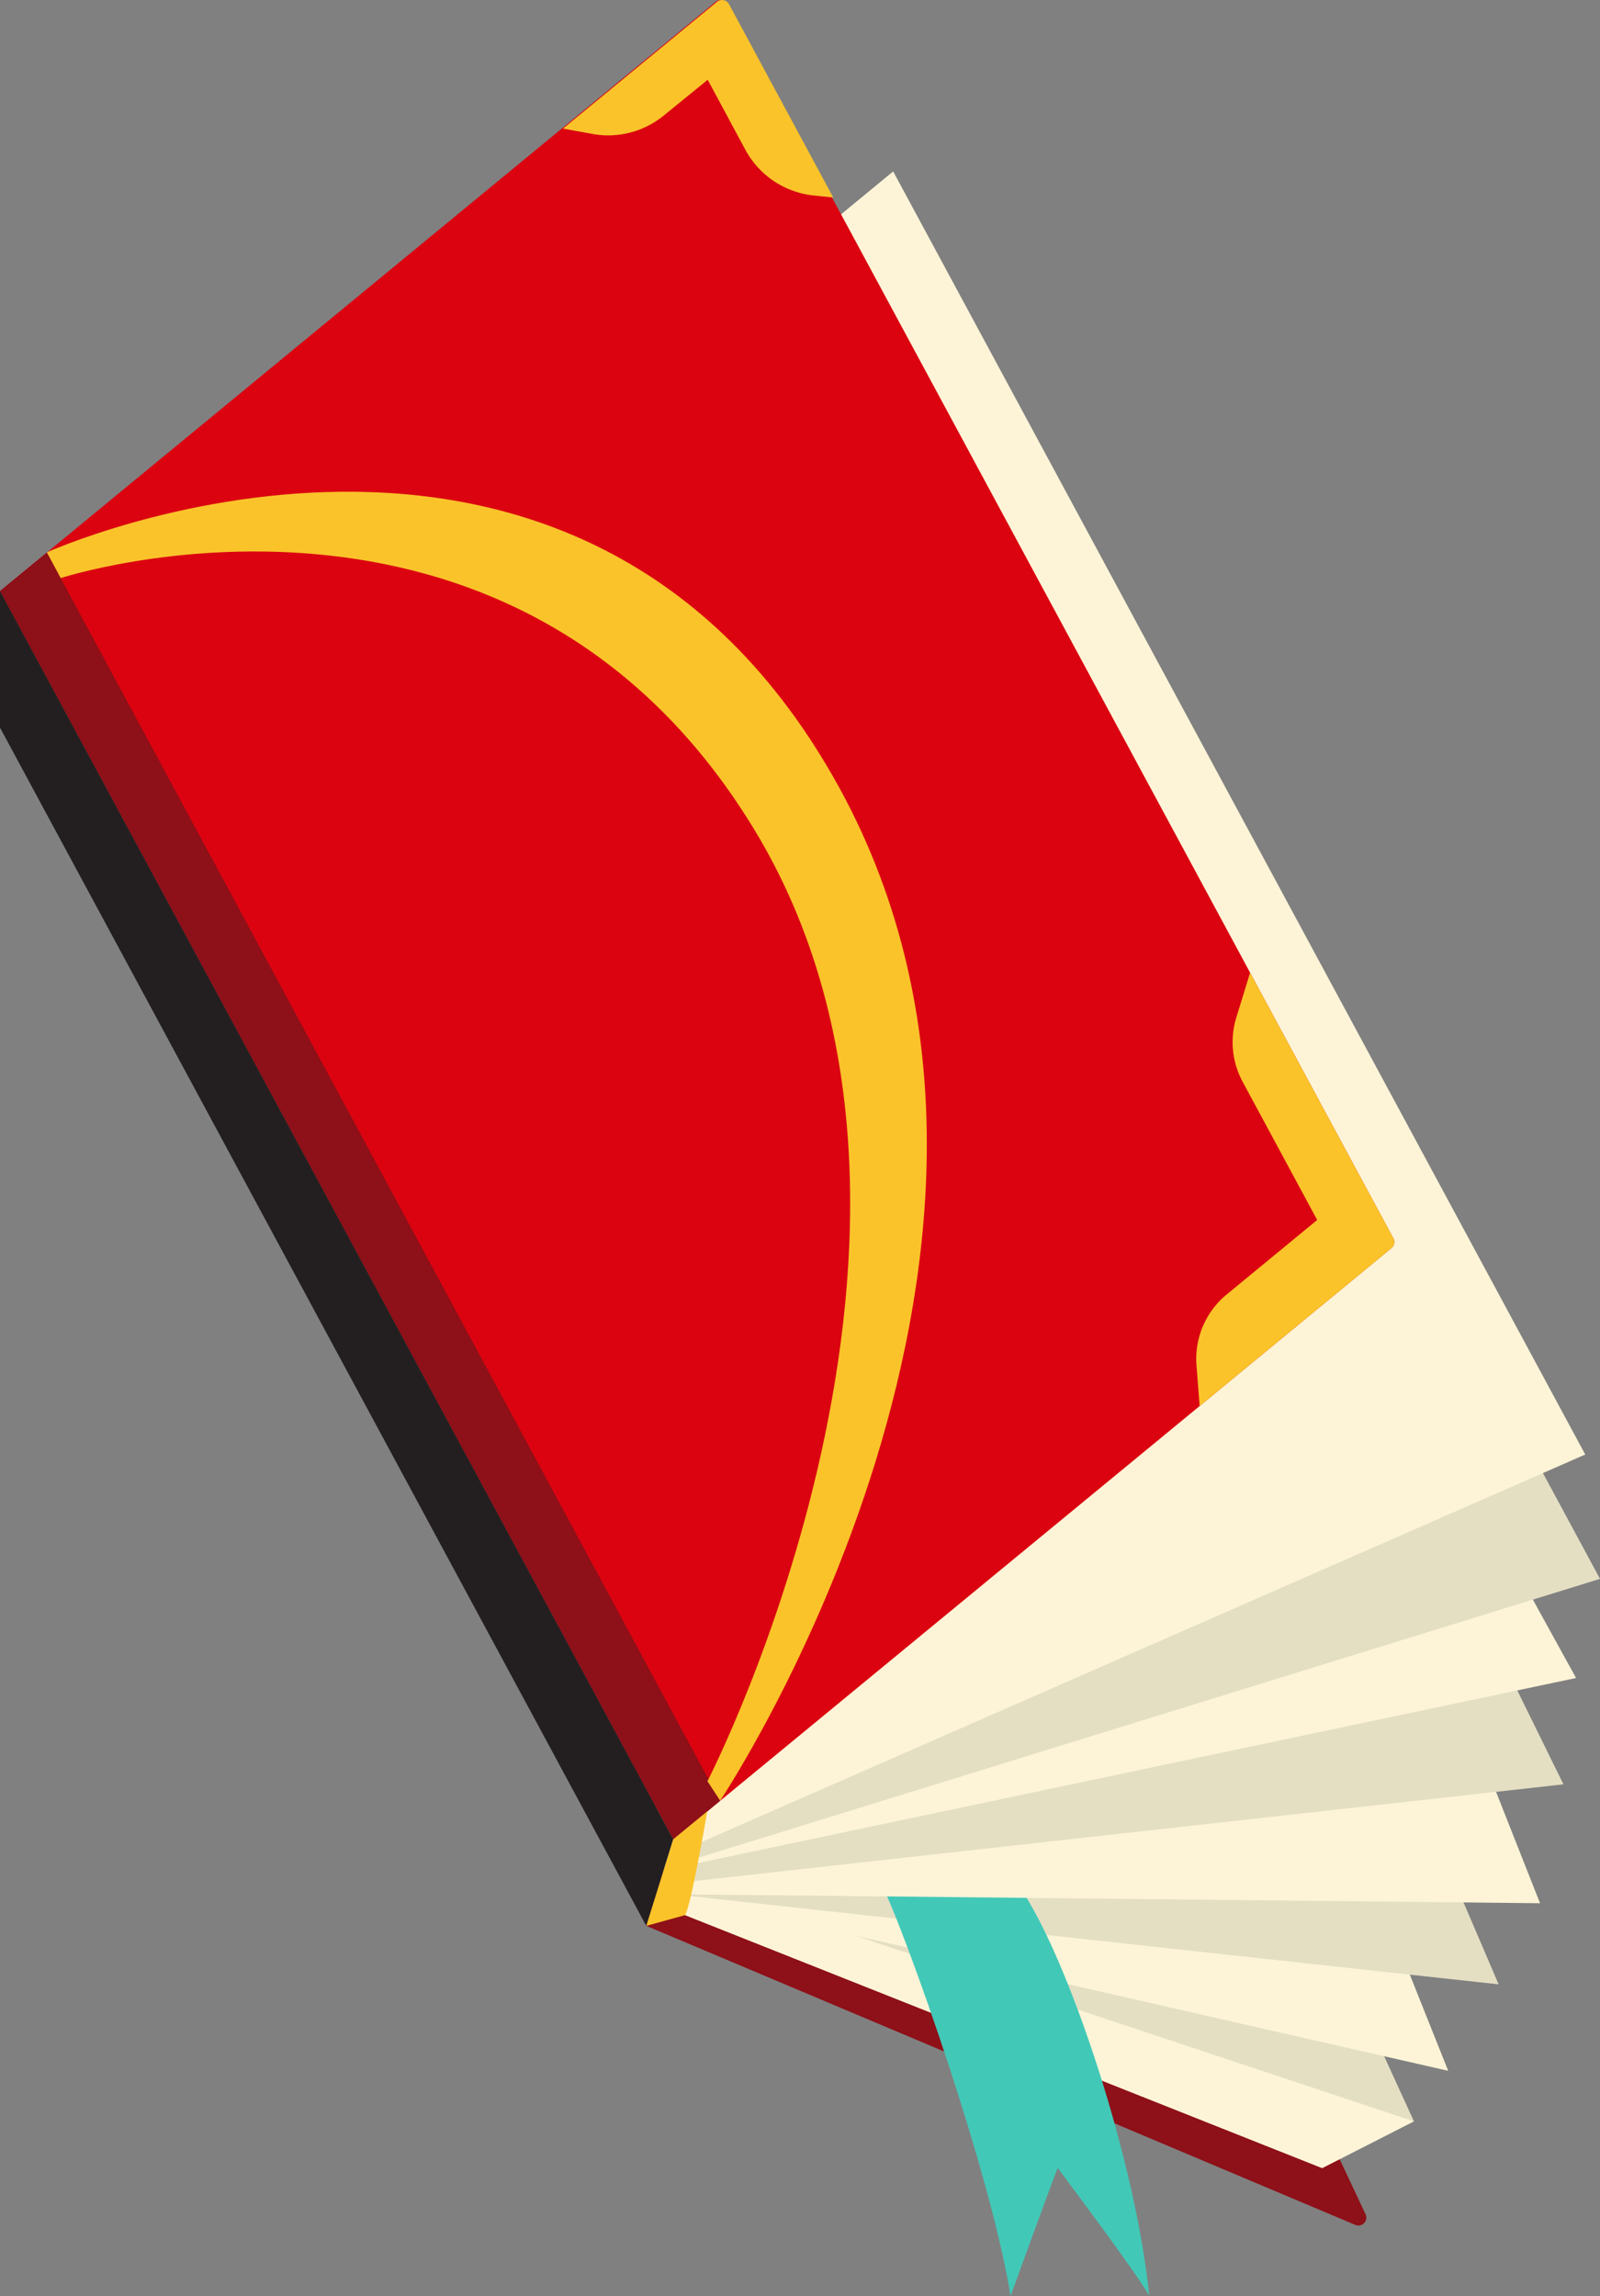 <svg id="Layer_1" data-name="Layer 1" xmlns="http://www.w3.org/2000/svg" viewBox="0 0 425.04 609.68"><rect x="0" y="0" width="425.04" height="609.68" fill="#808080" stroke="none"/><defs><style>.cls-1{fill:#8e1018;}.cls-2{fill:#e4dfc3;}.cls-3{fill:#fdf4d7;}.cls-4{fill:#42c8b7;}.cls-5{fill:#db0310;}.cls-6{fill:#fac32a;}.cls-7{fill:#231f20;}</style></defs><path class="cls-1" d="M2216.43,1820.72l188.35,79.41a2.1,2.1,0,0,0,2.72-2.83l-15.84-33.66L2218,1805.43Z" transform="translate(-2044.74 -1309.33)"/><polygon class="cls-2" points="375.61 563.29 351.23 575.71 178.85 507.29 180.13 502.5 181.85 496.12 362.24 534.09 375.61 563.29"/><polygon class="cls-3" points="375.61 563.29 351.23 575.71 178.85 507.29 180.13 502.5 185.47 500.13 375.61 563.29"/><path class="cls-3" d="M2415.7,1824.76l13.75,34.45-205.85-46.88S2382.34,1815.2,2415.7,1824.76Z" transform="translate(-2044.74 -1309.33)"/><path class="cls-2" d="M2431.37,1809.46l11.48,26.79-219.25-23.92S2393.09,1805.63,2431.37,1809.46Z" transform="translate(-2044.74 -1309.33)"/><path class="cls-4" d="M2277.89,1808.27c2.32.34,29.4,74.16,35.31,110.74,0,0,9.72-26.79,12.51-34,0,0,21.94,29.19,24.33,34-3.83-38.27-23.51-95.45-36.08-110.74Z" transform="translate(-2044.74 -1309.33)"/><polygon class="cls-3" points="178.86 502.99 409.11 505.38 393.8 466.63 178.86 496.1 178.86 502.99"/><polygon class="cls-2" points="178.86 500.12 415.33 473.81 387.58 417.36 178.86 482.42 178.86 500.12"/><path class="cls-3" d="M2445.24,1721.91l18.18,33-239.82,50.51S2338.56,1729.56,2445.24,1721.91Z" transform="translate(-2044.74 -1309.33)"/><polygon class="cls-2" points="246.18 87.78 425.04 419.25 176.46 496.1 136.89 188.68 246.18 87.78"/><polygon class="cls-3" points="45.17 203.62 237.27 45.52 421.12 386.23 180.91 491.51 45.17 203.62"/><path class="cls-5" d="M2414.37,1640.76l-190.77,157-178.86-331.47,190.13-156.48a2.11,2.11,0,0,1,3.19.63l176.82,327.69A2.12,2.12,0,0,1,2414.37,1640.76Z" transform="translate(-2044.74 -1309.33)"/><polygon class="cls-1" points="12.45 146.71 0 156.95 178.86 488.42 191.3 478.18 12.45 146.71"/><path class="cls-6" d="M2376.83,1567.62l-3.66,11.89a22.19,22.19,0,0,0,1.67,17.06l19.81,36.71-24.06,19.8a22.16,22.16,0,0,0-8,18.86l.84,10.75,50.95-41.93a2.12,2.12,0,0,0,.51-2.63Z" transform="translate(-2044.74 -1309.33)"/><path class="cls-6" d="M2232.74,1330.51l10,18.58a23.37,23.37,0,0,0,18.15,12.15l5.21.54-27.7-51.34a2.11,2.11,0,0,0-3.19-.63l-40.9,33.66,7.88,1.44a23.32,23.32,0,0,0,19-5Z" transform="translate(-2044.74 -1309.33)"/><path class="cls-6" d="M2057.19,1456s139-62.8,208.93,59.67-30.07,271.8-30.07,271.8l-3.38-5.16s76.54-148,12.12-253.24-183.92-66.23-183.92-66.23Z" transform="translate(-2044.74 -1309.33)"/><polygon class="cls-7" points="0 193.22 171.68 511.39 178.86 488.42 0 156.95 0 193.22"/><path class="cls-6" d="M2232.63,1790.32s-4.34,25.2-5.9,27.55l-10.3,2.85,7.17-23Z" transform="translate(-2044.74 -1309.33)"/></svg>